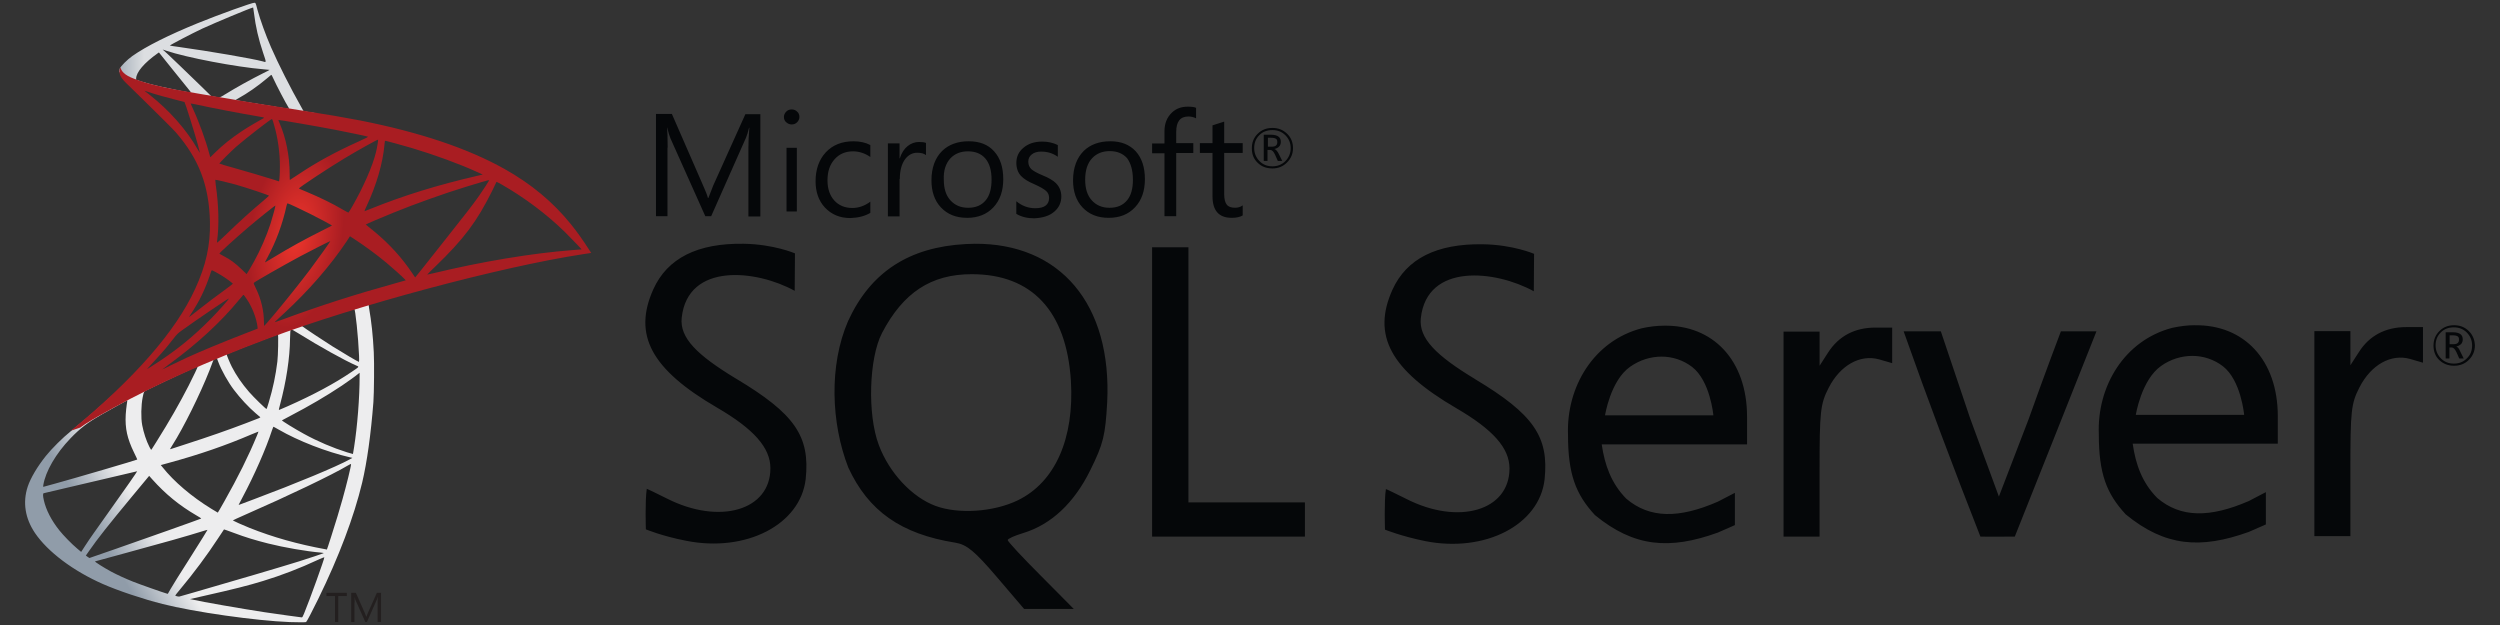 <?xml version="1.0" encoding="UTF-8"?>
<svg xmlns="http://www.w3.org/2000/svg" width="600" height="150" version="1.1" xmlns:xlink="http://www.w3.org/1999/xlink" viewBox="0 0 600 150">
  <rect x="0" y="0" width="600" height="150" fill="#333333" stroke="none"/>
  <defs>
    <style>
      .cls-1 {
        fill: #050709;
      }

      .cls-2 {
        fill: url(#linear-gradient-2);
      }

      .cls-3 {
        fill: url(#radial-gradient);
      }

      .cls-4 {
        fill: #231f1f;
      }

      .cls-5 {
        fill: url(#linear-gradient);
      }
    </style>
    <linearGradient id="linear-gradient" x1="-10423.05" y1="-8694.806" x2="-10332.365" y2="-8748.39" gradientTransform="translate(1266.034 1167.04) scale(.119)" gradientUnits="userSpaceOnUse">
      <stop offset="0" stop-color="#909ca9"/>
      <stop offset="1" stop-color="#ededee"/>
    </linearGradient>
    <linearGradient id="linear-gradient-2" x1="-10421.014" y1="-9704.723" x2="-10348.047" y2="-9704.723" gradientTransform="translate(1266.034 1167.04) scale(.119)" gradientUnits="userSpaceOnUse">
      <stop offset="0" stop-color="#939fab"/>
      <stop offset="1" stop-color="#dcdee1"/>
    </linearGradient>
    <radialGradient id="radial-gradient" cx="-3483.691" cy="-6504.817" fx="-3483.691" fy="-6504.817" r="96.879" gradientTransform="translate(-99.5 -1488.627) rotate(-171.457) scale(.115 .231) skewX(-.189)" gradientUnits="userSpaceOnUse">
      <stop offset="0" stop-color="#ee352c"/>
      <stop offset="1" stop-color="#a91d22"/>
    </radialGradient>
  </defs>
  <!-- Generator: Adobe Illustrator 28.7.2, SVG Export Plug-In . SVG Version: 1.2.0 Build 154)  -->
  <g>
    <g id="Layer_1">
      <g>
        <path class="cls-1" d="M233.82,58.508c-.676,0-1.352.064-2.023.064-13.657.728-22.867,6.738-28.253,18.475-4.606,10.615-4.103,24.49.052,35.17,4.831,10.436,12.638,15.943,25.669,18.023,2.757.452,4.606,1.965,9.946,8.2l6.571,7.698h11.917l-7.924-7.988c-4.38-4.38-7.923-8.194-7.923-8.529,0-.335,1.676-1.069,3.704-1.687,6.687-2.023,12.239-7.189,16.123-15.106,3.144-6.357,3.595-8.323,4.045-16.232,1.179-23.544-11.234-38.263-31.905-38.095l.001.007v0ZM244.268,120.076c-5.797,2.808-14.216,3.368-19.711,1.352-5.682-2.087-11.183-7.987-13.657-14.667-2.75-7.305-2.358-20.78.786-26.849,5.057-9.662,11.743-14.107,21.515-14.107,14.493,0,22.739,8.877,23.814,25.56.85,13.927-3.813,24.375-12.742,28.704l-.006.006ZM450.128,78.618c-4.999,0-8.825,2.023-11.402,6.01l-2.023,3.157v-8.207h-8.651v49.214h8.645v-15.73c0-14.384.179-16.065,2.19-20.002,2.77-5.398,7.536-8.09,12.143-6.801l3.092.902v-8.529h-3.994v-.013ZM399.304,78.167c-1.695,0-3.492.226-5.282.619-11.576,3.027-18.101,14.106-17.702,25.508,0,9.547,1.855,14.319,6.461,19.325,9.437,7.742,17.972,8.361,29.489,4.206,1.965-.837,4.103-1.804,4.103-1.804v-7.742l-4.103,2.126c-9.321,4.058-16.342,4.058-21.966-.722-3.587-3.652-5.166-8.033-5.893-13.031h34.881v-6.636c0-13.527-8.142-22.069-19.995-21.85h.007l-0.0 0ZM385.197,99.747s1.289-8.438,6.068-11.749c2.3-1.624,4.941-2.409,7.524-2.409,2.59,0,5.173.837,7.305,2.467,4.381,3.369,5.115,11.627,5.115,11.627h-26.011v.064h-0v0ZM176.638,90.87c-9.379-5.682-13.54-9.779-13.031-14.61,1.456-13.366,17.972-11.517,27.119-6.46l.065-8.992s-5.057-2.19-12.304-2.306c-11.118-.168-18.307,3.478-21.675,10.899-4.948,10.951-.567,19.208,15.267,28.42,8.889,5.172,12.818,9.662,12.818,14.558,0,10.114-12.194,13.644-24.774,7.298-2.589-1.288-4.779-2.364-4.895-2.364-.451,2.867-.219,9.727-.219,9.727,0,0,3.865,1.624,9.662,2.744,14.377,2.866,27.46-3.878,28.697-14.828,1.076-10.28-2.642-15.672-16.729-24.092l-.001.007h-0ZM526.692,78.051c-1.688,0-3.479.232-5.347.625-11.562,3.027-18.075,14.107-17.631,25.509,0,9.534,1.849,14.261,6.455,19.26,9.437,7.75,17.972,8.374,29.548,4.213,1.958-.837,4.09-1.79,4.09-1.79v-7.756l-4.097,2.138c-9.34,4.045-16.362,4.045-21.966-.734-3.608-3.646-5.173-7.975-5.901-13.032h34.823v-6.635c0-13.462-8.143-22.011-19.995-21.785l.02-.014h-0ZM512.585,99.631s1.301-8.426,6.074-11.801c2.293-1.629,4.934-2.416,7.517-2.416,2.577,0,5.173.837,7.306,2.474,4.38,3.369,5.115,11.685,5.115,11.685h-26.005l-.007.058h0ZM354.019,90.98c-9.379-5.669-13.527-9.779-13.025-14.61,1.456-13.373,17.972-11.517,27.119-6.46l.065-8.992s-5.057-2.19-12.304-2.294c-11.118-.167-18.307,3.479-21.682,10.899-4.941,10.95-.503,19.209,15.279,28.42,8.877,5.166,12.806,9.598,12.806,14.493,0,10.114-12.187,13.702-24.768,7.298-2.577-1.288-4.766-2.351-4.895-2.351-.451,2.866-.219,9.727-.219,9.727,0,0,3.819,1.565,9.598,2.744,14.39,2.873,27.48-3.865,28.71-14.816,1.069-10.229-2.641-15.621-16.684-24.046v-.012l-0-0ZM577.523,78.502c-4.999,0-8.869,2.029-11.402,6.016l-2.023,3.143v-8.193h-8.651v49.201h8.645v-15.73c0-14.378.173-16.066,2.191-19.995,2.77-5.391,7.536-8.09,12.142-6.796l3.092.902v-8.547h-3.993l0-0ZM285.224,90.696v-31.345h-8.722v69.428h36.679v-8.2h-27.957v-29.883l-0.0 0ZM486.922,100.468l-7.189,18.706-6.912-18.81-7.021-20.845h-8.928c5.785,16.4,12.077,33.084,18.423,49.259,2.751.064,5.508,0,8.258,0l9.708-24.375,9.888-24.878h-8.535s-3.769,9.882-7.698,20.948l.006-.007h0ZM305.321,40.432c1.404,0,2.577-.45,3.543-1.417.953-.954,1.456-2.075,1.456-3.479,0-1.404-.503-2.577-1.456-3.479-.966-.902-2.081-1.353-3.479-1.353-1.417,0-2.589.452-3.543,1.404-.966.954-1.404,2.126-1.404,3.479,0,1.417.451,2.589,1.404,3.479.902.901,2.075,1.352,3.479,1.352v.012h0ZM302.23,32.445c.837-.837,1.855-1.224,3.156-1.224,1.224,0,2.242.387,3.093,1.224.837.837,1.288,1.855,1.288,3.092,0,1.237-.451,2.306-1.288,3.143-.85.837-1.868,1.237-3.093,1.237-1.243,0-2.255-.386-3.092-1.237-.837-.837-1.288-1.907-1.288-3.143,0-1.237.386-2.254,1.224-3.092ZM304.31,35.988h.567c.4,0,.793.386,1.127,1.121l.677,1.52h1.063l-.837-1.688c-.341-.676-.676-1.069-1.069-1.179.496-.116.889-.283,1.172-.618.283-.289.386-.683.386-1.127,0-.515-.161-.901-.502-1.185-.387-.322-1.005-.496-1.804-.496h-1.79v6.294h.902v-2.641l.109.001v-0ZM304.31,33.063h.786c.567,0,.966.116,1.185.283.213.168.271.387.271.786,0,.728-.452,1.07-1.288,1.07h-.966v-2.139h.012ZM160.237,35.427c0-2.19-.064-3.819-.116-4.779h.052c.225,1.133.502,1.977.728,2.538l8.374,18.706h1.404l8.374-18.874c.226-.515.452-1.288.728-2.364h.064c-.167,1.868-.225,3.491-.225,4.786v16.51h2.866v-24.543h-3.594l-7.697,17.07c-.284.676-.677,1.688-1.179,3.028h-.116c-.167-.664-.56-1.675-1.12-2.912l-7.524-17.244h-3.819v24.542h2.757v-16.452l.045-.012h-0ZM188.767,35.473h2.474v15.285h-2.474v-15.285ZM190.004,29.868c.516,0,.954-.174,1.288-.515.342-.335.567-.773.567-1.288,0-.503-.168-.954-.561-1.288-.348-.342-.793-.516-1.301-.516-.502,0-.953.174-1.289.516-.34.334-.566.786-.566,1.288,0,.561.174.953.566,1.288.387.341.786.515,1.289.515h.006-0ZM208.878,51.094v-2.693c-1.353,1.011-2.809,1.514-4.316,1.514-1.803,0-3.266-.618-4.335-1.803-1.063-1.172-1.629-2.803-1.629-4.832,0-2.126.567-3.814,1.739-5.102,1.127-1.237,2.59-1.855,4.381-1.855,1.462,0,2.866.452,4.161,1.354v-2.866c-1.179-.618-2.525-.902-4.045-.902-2.809,0-4.998.902-6.635,2.642-1.624,1.739-2.461,4.103-2.461,6.957,0,2.538.728,4.67,2.242,6.3,1.578,1.674,3.595,2.525,6.068,2.525,1.912-.053,3.478-.452,4.831-1.238h0ZM215.957,42.945c0-2.016.451-3.646,1.288-4.767.786-1.011,1.739-1.52,2.866-1.52.954,0,1.63.174,2.125.567v-2.925c-.386-.167-.947-.225-1.674-.225-1.011,0-1.913.34-2.705.966-.837.663-1.507,1.675-1.9,2.963h-.064v-3.588h-2.802v17.521h2.808v-8.992h.058ZM232.08,52.285c2.641,0,4.767-.85,6.345-2.538,1.571-1.676,2.357-3.93,2.357-6.739,0-2.866-.721-5.056-2.19-6.687-1.456-1.629-3.479-2.416-6.12-2.416s-4.767.786-6.345,2.306c-1.688,1.676-2.577,4.04-2.577,7.074,0,2.641.722,4.831,2.242,6.461,1.571,1.687,3.652,2.531,6.287,2.531v.007l-0.0 0ZM228.087,38.01c1.069-1.127,2.474-1.688,4.213-1.688,1.804,0,3.157.561,4.162,1.688,1.011,1.179,1.514,2.861,1.514,5.108,0,2.138-.451,3.82-1.405,4.947-.953,1.179-2.357,1.803-4.213,1.803-1.803,0-3.201-.625-4.271-1.803-1.063-1.185-1.572-2.809-1.572-4.947-.109-2.126.451-3.865,1.572-5.108h-0ZM253.08,50.758c1.069-.953,1.636-2.125,1.636-3.595,0-1.288-.452-2.357-1.289-3.201-.683-.676-1.739-1.288-3.266-1.907-1.353-.566-2.19-1.069-2.642-1.462-.451-.451-.728-1.011-.728-1.803,0-.728.284-1.288.838-1.739.567-.45,1.288-.669,2.255-.669,1.514,0,2.808.399,3.993,1.243v-2.809c-1.134-.566-2.364-.837-3.768-.837-1.803,0-3.324.496-4.445,1.455-1.179.954-1.739,2.191-1.739,3.646,0,1.288.386,2.358,1.12,3.143.618.67,1.676,1.353,3.144,1.965,1.405.619,2.358,1.179,2.866,1.629.502.452.728,1.011.728,1.676,0,1.636-1.12,2.48-3.311,2.48-1.688,0-3.201-.554-4.555-1.675v3.027c1.224.735,2.693,1.07,4.316,1.07,2.081-.109,3.71-.618,4.831-1.63l.014-.007v-0ZM266.453,33.907c-2.642,0-4.767.786-6.345,2.306-1.675,1.676-2.577,4.04-2.577,7.074,0,2.641.728,4.831,2.242,6.461,1.578,1.687,3.652,2.531,6.294,2.531,2.705,0,4.767-.85,6.345-2.538,1.578-1.674,2.364-3.929,2.364-6.738,0-2.866-.734-5.056-2.19-6.686-1.519-1.63-3.543-2.416-6.119-2.416l-.012.006h-0ZM271.902,43.119c0,2.138-.451,3.82-1.404,4.947-.954,1.179-2.358,1.803-4.213,1.803-1.804,0-3.202-.625-4.271-1.803-1.063-1.185-1.571-2.809-1.571-4.947,0-2.255.561-3.993,1.688-5.167,1.062-1.121,2.467-1.688,4.213-1.688,1.739,0,3.137.566,4.148,1.688.902,1.237,1.405,2.918,1.405,5.167h.007-0ZM279.491,51.886h2.802v-15.17h4.103v-2.358h-4.103v-2.705c0-2.46.953-3.697,2.924-3.697.664,0,1.34.167,1.843.451v-2.531c-.503-.225-1.179-.277-2.023-.277-1.513,0-2.75.451-3.762,1.404-1.179,1.121-1.803,2.577-1.803,4.548v2.873h-2.964v2.357h2.964v15.112l.02-.008ZM291.002,47.106c0,3.427,1.514,5.173,4.606,5.173,1.121,0,1.965-.18,2.641-.58v-2.409c-.515.387-1.127.567-1.803.567-.953,0-1.623-.226-2.016-.735-.4-.502-.625-1.353-.625-2.525v-9.887h4.444v-2.358h-4.444v-5.166c-.966.335-1.913.618-2.809.901v4.264h-3.027v2.358h3.027v10.39l.006.006ZM592.467,79.404c-.953-.901-2.081-1.352-3.478-1.352-1.417,0-2.59.451-3.543,1.417-.953.947-1.405,2.125-1.405,3.479,0,1.404.452,2.577,1.398,3.478.954.902,2.126,1.353,3.543,1.353,1.398,0,2.577-.452,3.543-1.405.947-.966,1.449-2.081,1.449-3.478-.052-1.417-.561-2.59-1.514-3.491l.007-.001ZM592.017,86.039c-.838.837-1.855,1.224-3.092,1.224-1.224,0-2.241-.386-3.092-1.224-.837-.85-1.289-1.913-1.289-3.157,0-1.224.386-2.241,1.237-3.092.837-.837,1.849-1.224,3.143-1.224,1.224,0,2.242.387,3.092,1.224.837.85,1.288,1.868,1.288,3.092,0,1.302-.386,2.306-1.288,3.157ZM589.491,83.172c.502-.116.902-.341,1.179-.618.284-.29.387-.684.387-1.133,0-.503-.161-.902-.502-1.179-.386-.322-1.011-.496-1.803-.496h-1.791v6.287h.902v-2.641h.56c.387,0,.774.386,1.121,1.121l.67,1.514h1.07l-.837-1.688c-.29-.734-.625-1.07-.966-1.179l.011.014v-0ZM588.873,82.606h-.966v-2.125h.793c.561,0,.953.102,1.179.277.225.167.277.386.277.786,0,.728-.451,1.063-1.288,1.063l.006-.001v0Z"/>
        <g>
          <g>
            <path class="cls-5" d="M91.798,70.068l-29.778,9.724-25.906,11.434-7.248,1.913c-1.846,1.756-3.781,3.534-5.875,5.335-2.296,1.981-4.434,3.781-6.077,5.087-1.823,1.441-4.524,4.142-5.897,5.852-2.048,2.566-3.669,5.289-4.367,7.383-1.238,3.781-.63,7.608,1.756,11.142,3.061,4.501,9.161,9.093,16.273,12.221,3.624,1.598,9.724,3.646,14.315,4.794,7.63,1.936,22.395,4.029,30.521,4.344,1.643.067,3.849.067,3.939,0,.18-.113,1.441-2.521,2.904-5.514,4.997-10.196,8.598-19.762,10.556-27.932,1.17-4.952,2.093-11.546,2.701-19.356.158-2.183.225-9.498.09-11.975-.203-4.051-.563-7.337-1.125-10.556-.09-.473-.113-.901-.068-.923.09-.067.36-.157,4.029-1.216l-.742-1.755v-.001h0l-0-0ZM85.001,74.052c.27,0,.99,6.91,1.17,11.277.045.923.022,1.53-.022,1.53-.18,0-3.804-2.138-6.392-3.759-2.251-1.418-6.527-4.254-7.202-4.794-.226-.157-.203-.18,1.643-.81,3.128-1.058,10.556-3.444,10.804-3.444ZM69.831,79.049c.203,0,.72.292,1.958,1.058,4.637,2.903,10.939,6.415,13.64,7.585.833.36.922.225-.99,1.531-4.096,2.791-9.206,5.537-15.463,8.305-1.103.495-2.025.878-2.048.878-.045,0,.09-.562.27-1.238,1.508-5.605,2.364-11.277,2.409-15.823q.022-2.251.225-2.318c-.045.023-.023.023,0,.023v0ZM66.702,80.242c.135.135.045,5.177-.135,6.55-.405,3.286-1.035,6.347-2.07,9.791-.248.832-.473,1.53-.518,1.575-.091.112-3.174-2.904-4.187-4.074-1.756-2.026-3.128-4.052-4.141-6.032-.518-1.013-1.328-2.993-1.26-3.061.36-.248,12.222-4.839,12.312-4.749l0-0ZM51.982,86.027c.022,0,.045,0,.068.022.045.045.203.405.338.81.72,1.958,2.34,4.839,3.736,6.685,1.531,2.026,3.534,4.186,5.199,5.604.54.45,1.035.878,1.103.945.135.135.18.112-3.489,1.508-4.254,1.621-8.89,3.241-14.202,4.952-1.269.409-2.537.822-3.803,1.238-.203.068-.135-.045.45-.968,2.633-4.119,6.64-12.199,8.891-17.916.383-.99.765-1.981.833-2.206.09-.315.202-.428.495-.585.158-.045.315-.09.383-.09v-0ZM47.481,87.895c.067.045-1.081,2.453-2.206,4.659-2.183,4.254-4.569,8.441-7.765,13.527-.54.878-1.058,1.688-1.125,1.778-.112.158-.158.112-.518-.585-.765-1.508-1.396-3.444-1.733-5.222-.338-1.756-.27-4.817.113-6.707.292-1.395.27-1.373.945-1.711,2.881-1.463,12.199-5.83,12.29-5.74l-0-0ZM86.306,89.47v.945c0,5.019-.54,11.907-1.328,16.926-.135.878-.248,1.598-.27,1.621,0,0-.653-.18-1.418-.405-3.376-1.058-7.045-2.611-10.354-4.434-2.184-1.193-5.357-3.151-5.267-3.242.022-.022.968-.518,2.07-1.103,4.412-2.296,8.643-4.772,12.312-7.225,1.373-.923,3.443-2.408,3.894-2.813l.36-.27h0ZM30.487,96.132c.09,0,.067.18-.068.99-.09.585-.202,1.666-.247,2.408-.18,3.286.36,5.717,1.981,9.048.45.923.811,1.688.788,1.71-.158.135-15.058,4.502-19.74,5.785-1.395.382-2.611.72-2.701.742-.157.045-.18.023-.112-.36.518-3.308,3.039-7.63,6.55-11.276,2.341-2.431,4.209-3.849,7.405-5.672,2.296-1.305,5.829-3.263,6.1-3.353 0-.023.023-.023.045-.023h0ZM65.599,102.412c.022-.022.563.27,1.215.653,4.817,2.791,11.524,5.38,17.241,6.707l.518.113-.72.405c-2.993,1.666-12.829,5.762-22.89,9.521-1.463.54-2.904,1.08-3.174,1.193-.27.112-.518.18-.518.158,0-.023.405-.811.923-1.778,2.814-5.267,5.65-11.682,7.09-16.138.18-.428.293-.81.316-.833v-0ZM62.02,103.583c.023.023-.157.495-.383,1.035-1.958,4.749-4.524,9.926-7.81,15.733-.833,1.486-1.531,2.679-1.553,2.679-.022,0-.698-.405-1.508-.901-4.772-2.926-9.003-6.527-11.771-10.016l-.405-.495,2.048-.563c7.338-2.003,13.572-4.164,19.762-6.82.878-.36,1.598-.653,1.621-.653ZM84.258,111.348s.023.023,0,0c.022.518-1.126,5.154-2.071,8.508-.788,2.814-1.463,5.019-2.701,8.913-.54,1.711-1.012,3.129-1.035,3.129-.022,0-.157-.022-.292-.067-6.685-1.216-12.672-2.904-18.299-5.154-1.576-.63-3.826-1.643-3.961-1.756-.045-.045,1.306-.675,3.016-1.418,10.241-4.479,20.865-9.566,24.511-11.749.428-.27.765-.405.833-.405h-0ZM32.918,113.104c.045.045-2.813,4.164-6.82,9.768-1.395,1.958-3.016,4.254-3.623,5.109-.608.855-1.531,2.206-2.048,3.016l-.946,1.463-1.013-.855c-1.193-.991-3.263-3.106-4.186-4.277-1.936-2.408-3.241-4.952-3.759-7.27-.248-1.081-.248-1.621-.023-1.688.338-.09,6.347-1.508,11.975-2.814,3.129-.72,6.752-1.575,8.058-1.89,1.306-.316,2.364-.563,2.386-.563h-0ZM35.799,114.206l.72.81c3.242,3.624,6.55,6.303,10.557,8.643.72.405,1.26.765,1.215.788-.157.112-13.91,4.996-20.279,7.202-3.579,1.26-6.527,2.273-6.549,2.273-.022,0-.225-.135-.451-.292l-.405-.293.653-.945c2.116-3.061,4.772-6.415,10.556-13.392l3.984-4.794v-0ZM53.76,127.058c.022-.022,1.012.338,2.228.788,2.926,1.103,5.244,1.8,8.351,2.588,3.826.968,9.363,1.913,12.627,2.183.495.045.765.09.675.158-.158.09-3.466,1.193-5.897,1.958-3.872,1.215-15.688,4.704-25.321,7.473-1.778.518-3.309.945-3.399.968-.225.045-.968-.158-.968-.248,0-.045.54-.742,1.193-1.508,3.241-3.871,6.46-8.193,9.138-12.289.743-1.126,1.373-2.048,1.373-2.071v-0ZM49.798,127.171c.022.022-1.575,2.588-4.366,7-1.193,1.868-2.521,3.984-2.994,4.727-.45.72-1.125,1.846-1.508,2.476l-.653,1.148-.338-.09c-.811-.225-6.505-2.229-8.013-2.836-1.868-.743-3.804-1.643-5.245-2.408-1.8-.968-4.051-2.409-3.871-2.453.045-.022,3.129-.856,6.842-1.868,9.859-2.679,15.328-4.232,18.907-5.357.653-.203,1.215-.36,1.238-.337l-0-0ZM77.821,133.743h.022c.09.225-3.556,10.354-4.884,13.55-.292.72-.404.901-.562.878-.383-.022-5.672-.765-8.891-1.238-5.604-.855-15.013-2.499-17.376-3.039l-.54-.112,3.353-.766c7.203-1.621,10.669-2.498,14.18-3.579,4.434-1.35,8.823-3.039,13.257-5.109.698-.315,1.283-.563,1.441-.585l0.0 0Z"/>
            <path class="cls-2" d="M61.098.654c-.495-.067-8.486,2.814-13.64,4.907-6.955,2.836-12.357,5.537-15.688,7.878-1.238.878-2.791,2.431-3.038,3.039-.09.225-.135.495-.135.765l3.016,2.859,7.18,2.296,17.084,3.061,19.537,3.354.203-1.688c-.067,0-.113-.022-.18-.022l-2.567-.405-.517-.923c-2.656-4.682-5.582-10.489-7.293-14.405-1.328-3.039-2.588-6.549-3.286-9.071-.383-1.531-.428-1.621-.675-1.643v-.001h-.001l-0.0 0ZM60.737,1.802h.023c.022.022.112.653.202,1.395.382,3.152,1.081,6.19,2.183,9.476.833,2.476.833,2.341-.135,2.048-2.296-.63-12.582-2.408-20.032-3.444-1.193-.158-2.206-.315-2.206-.338-.09-.09,5.379-2.949,7.788-4.074,3.084-1.418,11.546-4.952,12.176-5.064v-0ZM39.04,11.886l.878.292c4.771,1.621,16.768,3.917,23.385,4.457.743.068,1.373.135,1.395.135.022.022-.607.36-1.418.743-3.196,1.598-6.707,3.556-9.138,5.064-.72.45-1.373.81-1.463.81-.09,0-.563-.09-1.058-.158l-.9-.135-2.251-2.206c-3.961-3.849-7.068-6.82-8.261-7.945l-1.171-1.058ZM38.14,12.583l3.174,3.962c1.733,2.183,3.489,4.321,3.872,4.794.382.473.698.856.675.878-.09.067-4.591-.811-6.978-1.35-2.453-.563-3.466-.833-4.974-1.305l-1.238-.405v-.315c.022-1.508,1.936-3.759,5.177-6.054l.293-.203v-0ZM65.104,17.985c.09,0,.202.202.472.81.765,1.688,3.152,6.235,3.736,7.112.181.293.495.315-2.678-.202-7.63-1.238-10.084-1.643-10.084-1.688,0-.022.225-.18.518-.338,2.363-1.305,4.749-2.971,6.865-4.749.518-.428.99-.833,1.08-.901.022-.045.068-.067.09-.045v0Z"/>
            <path class="cls-3" d="M28.889,16.162s-.495.788-.022,1.959c.293.72,1.148,1.598,2.116,2.498,0,0,10.016,9.768,11.231,11.164,5.537,6.392,7.945,12.694,8.17,21.382.135,5.582-.923,10.489-3.556,16.183-4.682,10.219-14.563,21.495-29.801,34.01l2.229-.743c1.44-1.081,3.399-2.228,7.99-4.749,10.601-5.807,22.53-11.142,37.161-16.634,21.067-7.923,55.707-17.196,75.423-20.212l2.049-.315-.315-.495c-1.8-2.791-3.039-4.524-4.524-6.37-4.321-5.357-9.565-9.701-15.98-13.302-8.823-4.929-20.235-8.778-34.685-11.636-2.723-.54-8.711-1.576-13.572-2.318-10.309-1.598-16.971-2.701-24.308-3.961-2.633-.45-6.572-1.125-9.183-1.688-1.35-.293-3.939-.901-5.964-1.598-1.621-.631-3.962-1.261-4.457-3.174l-0.0 0ZM34.696,21.789c.022-.022.382.112.855.27.855.292,1.958.63,3.264.99.988.272,1.978.534,2.971.788,1.35.337,2.476.653,2.498.653.158.158,2.431,7.427,3.196,10.218.292,1.058.518,1.958.495,1.958-.023.023-.27-.36-.563-.878-2.634-4.637-6.797-9.341-11.614-13.122-.63-.45-1.103-.855-1.103-.877v0ZM45.77,24.85c.113,0,.608.068,1.215.202,3.826.855,10.691,2.161,15.08,2.904.743.112,1.328.248,1.328.292,0,.045-.27.202-.608.383-.742.382-3.736,2.16-4.726,2.836-2.499,1.666-4.749,3.466-6.37,5.087-.653.653-1.216,1.193-1.216,1.193,0,0-.135-.382-.248-.855-.81-3.129-2.498-7.765-4.029-11.029-.248-.518-.45-.99-.45-1.035,0,.045,0,.023.023.023l-0.0 0ZM65.261,28.564c.135.045.36.81.81,2.498.833,3.264,1.216,6.91,1.081,10.309-.045.945-.09,1.823-.135,1.936l-.067.225-1.17-.382c-2.408-.765-6.325-1.913-9.678-2.859-1.914-.518-3.466-.99-3.466-1.035,0-.135,2.791-2.926,3.984-3.984,2.273-2.004,8.44-6.775,8.643-6.707l-0-0ZM66.814,28.789c.068-.067,9.318,1.531,13.527,2.341,3.129.608,7.675,1.553,7.945,1.666.135.045-.338.315-1.846.99-5.942,2.679-10.354,5.087-14.742,8.013-1.148.765-2.116,1.395-2.138,1.395-.022,0-.045-.653-.045-1.44,0-4.276-.855-8.598-2.431-12.244-.157-.36-.292-.698-.27-.721ZM90.74,33.516c.068.067-.225,1.891-.495,2.971-.81,3.354-2.993,8.328-5.672,13.01-.473.833-.901,1.508-.946,1.531-.045.022-.652-.315-1.35-.72-2.611-1.531-5.582-2.971-8.823-4.322-.9-.382-1.688-.698-1.71-.742-.158-.135,7.09-4.929,10.916-7.225,3.039-1.846,7.99-4.592,8.08-4.501v0ZM92.451,33.786c.203,0,4.299,1.126,6.437,1.756,5.29,1.576,11.366,3.804,15.328,5.604l1.643.743-1.148.27c-9.678,2.228-17.961,4.794-25.952,8.035-.653.27-1.238.495-1.283.495-.045,0,.18-.518.472-1.148,2.408-5.109,3.961-10.444,4.344-14.99.023-.428.09-.765.158-.765l0.0 0ZM51.667,43.149c.067-.068,3.196.675,4.884,1.148,2.566.721,8.013,2.543,8.013,2.679,0,.022-.607.54-1.328,1.171-2.949,2.453-5.785,5.041-9.184,8.328-1.013.968-1.868,1.756-1.913,1.756-.045,0-.067-.135-.045-.315.518-3.781.405-8.643-.315-13.572-.068-.63-.135-1.17-.113-1.193ZM117.412,43.217c.045.045-1.441,2.386-2.386,3.713-1.35,1.936-3.332,4.502-7.811,10.129-2.363,2.971-5.019,6.325-5.897,7.45-.901,1.125-1.643,2.07-1.666,2.07-.022,0-.315-.405-.63-.9-2.521-3.781-5.537-7.09-9.116-10.061-.675-.563-1.418-1.171-1.665-1.351-.248-.18-.45-.36-.45-.382,0-.067,3.826-1.711,6.73-2.881,5.087-2.071,12.019-4.547,17.218-6.145,2.724-.855,5.627-1.688,5.672-1.643v0ZM119.145,43.667c.09-.022.63.248,1.283.63,5.47,3.129,10.826,7.158,15.058,11.299,1.193,1.171,4.141,4.232,4.096,4.254,0,0-1.035.09-2.251.18-9.476.721-21.607,2.723-33.267,5.537-.788.18-1.485.338-1.531.338-.045,0,.833-.878,1.936-1.935,6.842-6.595,9.971-10.759,13.662-18.186.518-1.103.968-2.048,1.013-2.116q-.022,0,0,0v-0ZM69.02,48.799c.315.067,3.241,1.441,5.447,2.543,2.026,1.012,5.064,2.633,5.222,2.768.022.022-1.058.585-2.386,1.238-4.232,2.116-7.855,4.119-11.637,6.415-1.08.653-1.981,1.193-2.003,1.193-.09,0-.068-.091.54-1.193,2.026-3.691,3.646-8.103,4.569-12.402.09-.338.18-.562.247-.562l0.0 0ZM66.094,49.339c.068.068-.698,2.836-1.17,4.344-.923,2.859-2.476,6.437-3.984,9.138-.361.63-.901,1.553-1.193,2.07l-.563.9-1.26-1.215c-1.463-1.418-2.656-2.296-4.186-3.084-.608-.315-1.081-.585-1.081-.63,0-.18,3.849-3.669,6.797-6.19,2.116-1.823,6.572-5.402,6.64-5.334l0-0ZM83.988,56.699l1.103.72c2.52,1.643,5.491,3.826,7.765,5.739,1.283,1.058,3.758,3.286,4.254,3.826l.27.293-1.823.518c-10.309,2.858-18.276,5.402-27.572,8.823-1.035.382-1.913.698-1.981.698-.135,0-.248.112,2.071-2.026,5.942-5.469,11.209-11.501,15.125-17.376l.788-1.215 0-0ZM79.284,57.869c.045.045-3.039,4.389-4.884,6.842-2.206,2.926-6.122,7.833-8.823,11.029-1.125,1.328-2.093,2.431-2.138,2.454-.068.022-.09-.315-.09-.833,0-2.724-.698-5.627-1.913-8.103-.518-1.035-.608-1.283-.495-1.395.428-.383,6.977-4.119,11.119-6.347,2.791-1.485,7.157-3.691,7.225-3.646l-0.0 0ZM50.834,64.847c.068,0,.585.27,1.171.585,1.44.788,2.723,1.665,3.871,2.611.045.045-.54.518-1.305,1.08-2.138,1.531-5.379,3.984-7.27,5.492-1.981,1.576-2.048,1.621-1.823,1.283,1.486-2.273,2.228-3.556,3.016-5.199.698-1.463,1.395-3.196,1.89-4.704.18-.653.405-1.148.45-1.148h0ZM58.419,70.789c.112-.022.248.18.855,1.081,1.283,1.913,2.273,4.479,2.521,6.55l.045.45-3.083,1.193c-5.515,2.138-10.601,4.254-14.045,5.829-.968.45-2.656,1.26-3.758,1.801-1.103.562-2.003.99-2.003.968s.698-.54,1.553-1.171c6.73-4.884,12.56-10.241,16.926-15.598.473-.563.901-1.081.945-1.103l.045-0h-0ZM54.931,71.644c.09.09-2.476,2.993-4.231,4.771-4.344,4.434-8.643,7.901-13.978,11.277-.675.428-1.283.81-1.35.855-.158.09.045-.135,2.386-2.679,1.486-1.598,2.611-2.949,3.894-4.614.855-1.103,1.013-1.26,2.251-2.139,3.309-2.386,10.939-7.563,11.029-7.473Z"/>
          </g>
          <path class="cls-4" d="M80.402,149.276h.777v-6.224h2.057v-.777h-4.892v.777h2.058v6.224h-.001ZM85.116,144.6c0-.606,0-1.103-.045-1.382.051.331.166.554.217.72l2.389,5.338h.382l2.395-5.39c.064-.165.115-.382.223-.668-.051.554-.051.999-.051,1.338v4.715h.828v-6.995h-1.001l-2.165,4.829c-.051.172-.224.509-.332.892h-.064c-.045-.224-.159-.446-.318-.828l-2.166-4.893h-1.121v7.008h.783v-4.676l.045-.007-0.0 0Z"/>
        </g>
      </g>
    </g>
  </g>
</svg>
